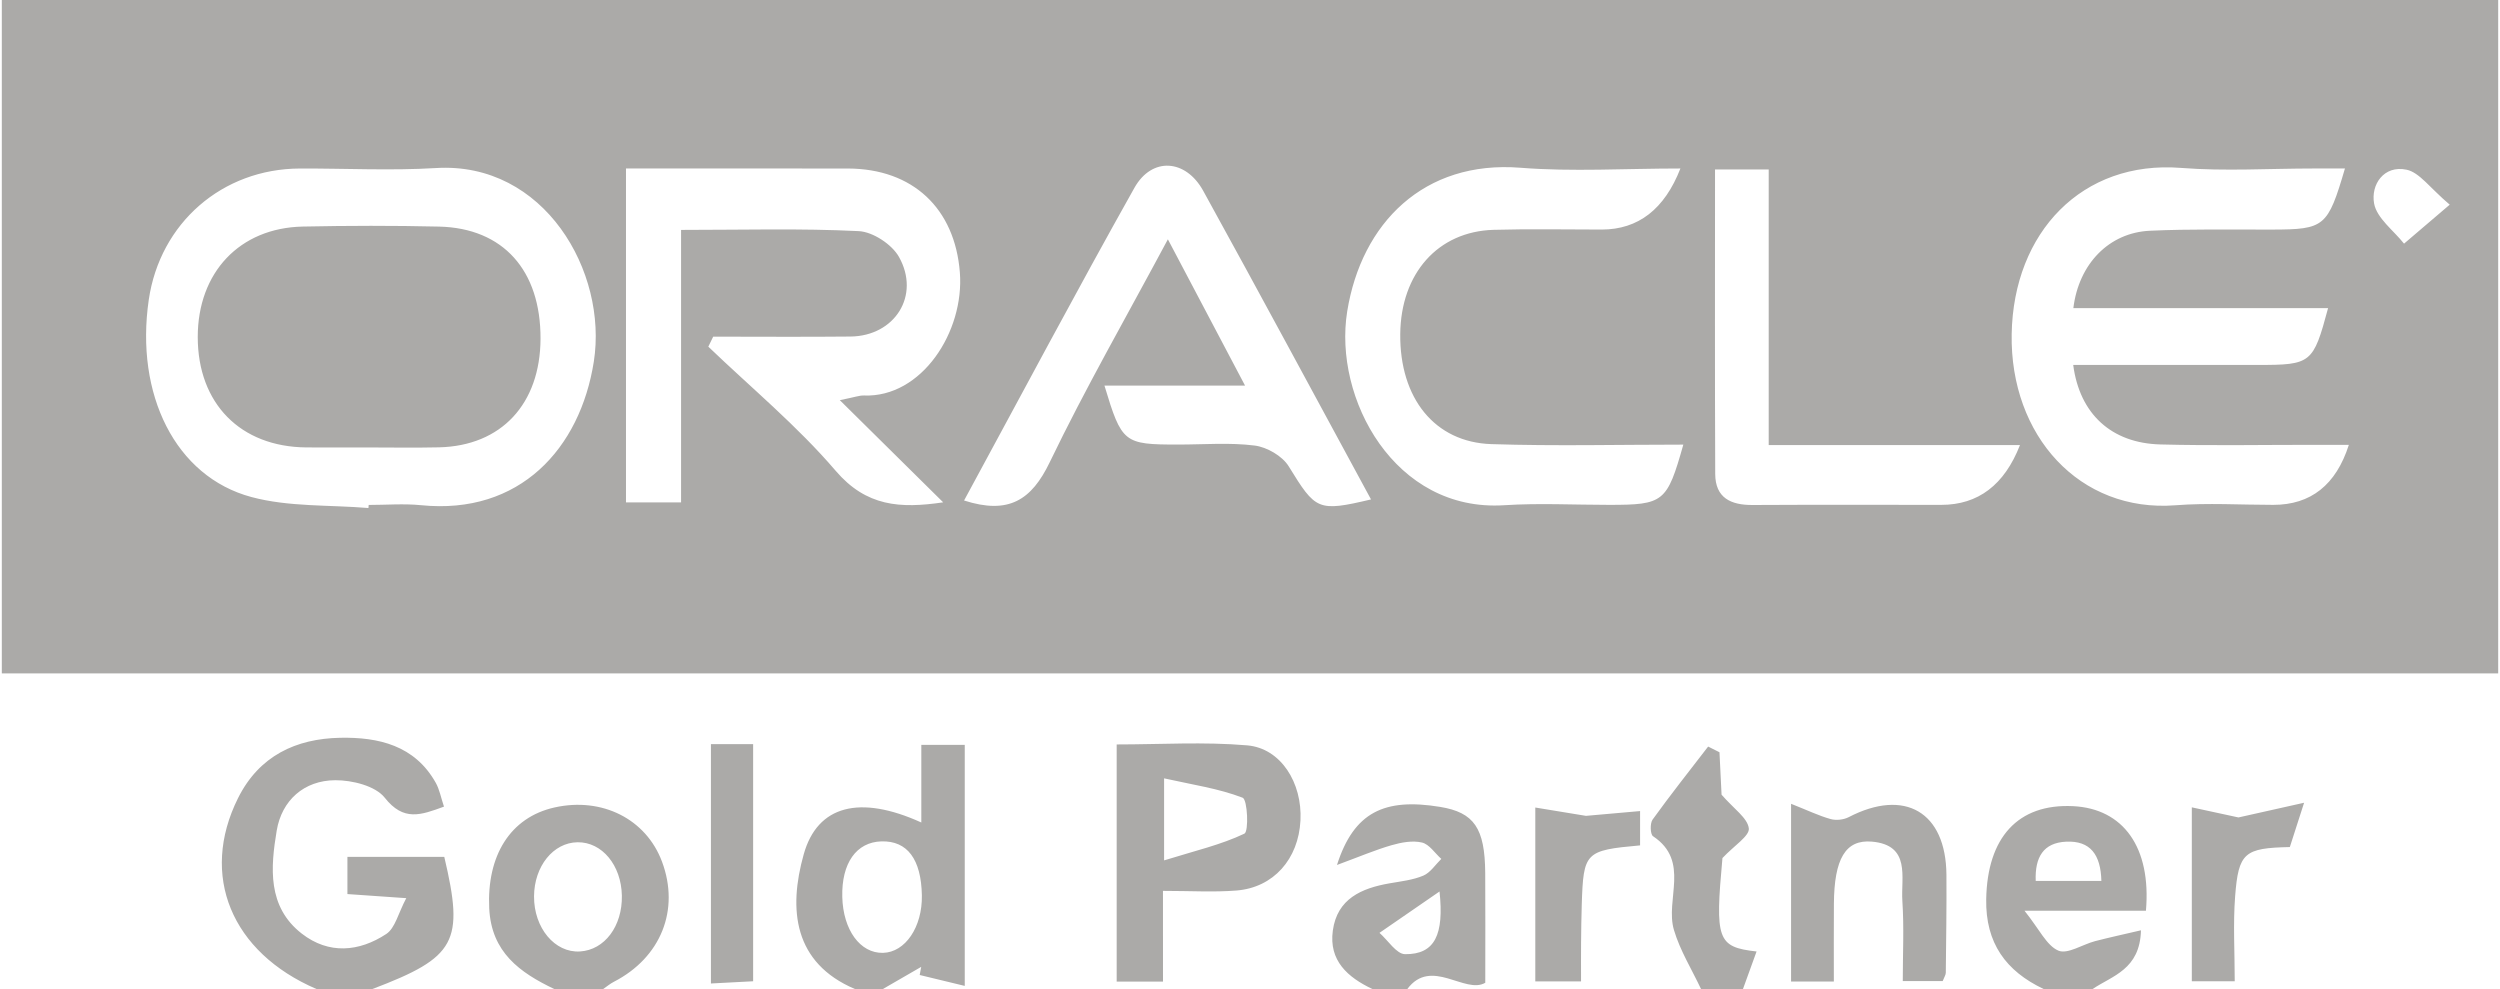 <svg width="91" height="36" viewBox="0 0 91 36" fill="none" xmlns="http://www.w3.org/2000/svg">
<path d="M0.066 24.511V0C30.355 0 60.645 0 90.934 0C90.934 8.17 90.934 16.34 90.934 24.511H0.066ZM13.411 18.492C13.414 18.455 13.417 18.418 13.42 18.38C14.055 18.38 14.695 18.326 15.324 18.389C18.917 18.752 21.118 16.328 21.615 13.163C22.128 9.891 19.81 5.875 15.868 6.117C14.223 6.217 12.566 6.128 10.915 6.134C8.089 6.145 5.824 8.116 5.415 10.912C4.913 14.353 6.38 17.349 9.152 18.092C10.51 18.457 11.988 18.373 13.411 18.492ZM30.569 14.566C31.125 14.455 31.286 14.39 31.444 14.396C33.548 14.481 35.108 12.073 34.939 9.916C34.757 7.587 33.228 6.141 30.864 6.134C29.888 6.131 28.913 6.133 27.938 6.133C26.217 6.133 24.497 6.133 22.786 6.133V18.287H24.791V8.369C27.029 8.369 29.148 8.308 31.258 8.413C31.773 8.439 32.466 8.895 32.723 9.353C33.512 10.758 32.569 12.232 30.959 12.25C29.293 12.268 27.627 12.254 25.96 12.254L25.783 12.619C27.34 14.113 29.02 15.502 30.416 17.134C31.531 18.438 32.763 18.517 34.332 18.285C33.097 17.065 31.936 15.917 30.569 14.566ZM85.356 6.133C84.959 6.133 84.59 6.133 84.221 6.133C82.61 6.133 80.991 6.238 79.39 6.112C75.792 5.829 73.29 8.454 73.225 12.157C73.16 15.865 75.705 18.662 79.186 18.392C80.366 18.3 81.559 18.377 82.746 18.377C84.115 18.377 85.032 17.649 85.498 16.193C85.054 16.193 84.644 16.193 84.233 16.192C82.368 16.191 80.501 16.227 78.638 16.178C76.856 16.132 75.698 15.068 75.465 13.284C77.714 13.284 79.949 13.284 82.184 13.284C84.133 13.284 84.201 13.23 84.742 11.216H75.47C75.666 9.604 76.769 8.468 78.257 8.399C79.738 8.331 81.223 8.361 82.707 8.357C84.615 8.352 84.731 8.262 85.356 6.133ZM35.092 18.218C36.719 18.741 37.548 18.2 38.209 16.828C39.502 14.144 40.989 11.555 42.511 8.711C43.494 10.575 44.367 12.229 45.32 14.036H40.202C40.833 16.126 40.904 16.182 42.88 16.182C43.811 16.183 44.753 16.102 45.67 16.218C46.116 16.274 46.677 16.598 46.908 16.973C47.892 18.57 47.96 18.639 49.905 18.179C47.866 14.423 45.852 10.674 43.797 6.946C43.16 5.788 41.928 5.704 41.292 6.838C39.191 10.581 37.178 14.373 35.092 18.218ZM61.167 6.133C59.147 6.133 57.234 6.257 55.343 6.106C51.834 5.828 49.556 8.118 49.038 11.336C48.529 14.502 50.768 18.649 54.757 18.39C56.022 18.308 57.296 18.377 58.567 18.377C60.563 18.377 60.68 18.285 61.273 16.184C58.928 16.184 56.606 16.242 54.288 16.166C52.217 16.099 50.946 14.49 50.969 12.159C50.991 9.952 52.339 8.425 54.367 8.366C55.678 8.328 56.992 8.356 58.304 8.356C59.634 8.355 60.589 7.614 61.167 6.133ZM62.427 6.168C62.427 9.951 62.418 13.602 62.434 17.253C62.438 18.126 63.005 18.386 63.794 18.382C66.083 18.369 68.373 18.377 70.662 18.377C72.005 18.377 72.96 17.652 73.527 16.201H64.381V6.168L62.427 6.168ZM89.17 7.45C88.443 6.836 88.069 6.275 87.598 6.177C86.77 6.004 86.293 6.724 86.417 7.406C86.514 7.942 87.124 8.385 87.507 8.869C87.96 8.482 88.413 8.095 89.17 7.45ZM13.556 36C16.6 34.844 16.904 34.288 16.172 31.191H12.646V32.544C13.327 32.592 13.906 32.632 14.788 32.693C14.494 33.245 14.384 33.784 14.06 33.997C13.071 34.648 11.968 34.748 10.985 33.984C9.725 33.004 9.849 31.572 10.072 30.234C10.257 29.132 11.067 28.406 12.203 28.4C12.818 28.397 13.663 28.605 14.004 29.036C14.691 29.907 15.316 29.671 16.161 29.361C16.049 29.027 15.998 28.738 15.863 28.496C15.097 27.129 13.774 26.829 12.387 26.855C10.775 26.886 9.432 27.51 8.663 29.054C7.265 31.863 8.414 34.664 11.52 36H13.556ZM31.119 36C28.889 35.051 28.689 33.109 29.256 31.095C29.756 29.314 31.298 28.922 33.536 29.939V27.112H35.117V35.887C34.512 35.741 33.994 35.615 33.477 35.49C33.495 35.392 33.514 35.293 33.532 35.194C33.067 35.463 32.602 35.731 32.137 36H31.119ZM33.556 32.591C33.532 31.276 33.028 30.601 32.087 30.626C31.171 30.651 30.628 31.42 30.659 32.649C30.689 33.85 31.311 34.704 32.141 34.684C32.953 34.665 33.577 33.742 33.556 32.591ZM74.389 36C73.014 35.348 72.271 34.328 72.298 32.733C72.337 30.489 73.45 29.247 75.458 29.344C77.289 29.433 78.311 30.844 78.112 33.151H73.692C74.236 33.83 74.494 34.416 74.923 34.602C75.256 34.746 75.8 34.379 76.256 34.259C76.775 34.124 77.3 34.011 77.931 33.863C77.896 35.291 76.89 35.515 76.171 36L74.389 36ZM76.49 32.066C76.467 31.113 76.092 30.595 75.206 30.637C74.384 30.676 74.066 31.196 74.1 32.066H76.49ZM20.174 36C18.921 35.4 17.886 34.665 17.808 33.066C17.715 31.152 18.569 29.754 20.182 29.392C21.914 29.003 23.519 29.813 24.098 31.367C24.752 33.123 24.056 34.855 22.347 35.736C22.208 35.807 22.086 35.911 21.956 36H20.174ZM22.636 32.6C22.614 31.492 21.913 30.647 21.023 30.658C20.139 30.67 19.446 31.531 19.439 32.626C19.432 33.776 20.195 34.691 21.114 34.633C22.009 34.577 22.657 33.712 22.636 32.6ZM49.954 36C49.057 35.574 48.364 34.968 48.515 33.873C48.674 32.713 49.56 32.331 50.581 32.153C50.996 32.08 51.428 32.034 51.809 31.873C52.066 31.764 52.248 31.474 52.463 31.264C52.231 31.056 52.026 30.731 51.76 30.668C51.416 30.587 51.009 30.663 50.655 30.765C50.065 30.935 49.495 31.179 48.666 31.485C49.282 29.559 50.395 29.038 52.422 29.371C53.656 29.574 54.05 30.142 54.062 31.773C54.071 33.035 54.064 34.297 54.064 35.773C53.328 36.205 52.096 34.835 51.227 36L49.954 36ZM52.399 32.45C51.519 33.056 50.866 33.506 50.213 33.956C50.523 34.228 50.831 34.729 51.144 34.732C52.236 34.744 52.566 34.014 52.399 32.45ZM63.444 36C63.602 35.564 63.76 35.128 63.939 34.634C62.501 34.473 62.427 34.196 62.697 31.233C63.128 30.775 63.69 30.427 63.657 30.152C63.611 29.773 63.116 29.447 62.665 28.927C62.648 28.595 62.619 27.988 62.589 27.382C62.451 27.313 62.314 27.244 62.176 27.175C61.497 28.058 60.804 28.931 60.153 29.835C60.056 29.971 60.069 30.372 60.171 30.439C61.537 31.349 60.602 32.744 60.932 33.853C61.154 34.601 61.582 35.287 61.917 36L63.444 36ZM42.333 35.731H40.647V27.098C42.23 27.098 43.824 26.995 45.397 27.131C46.626 27.237 47.406 28.497 47.337 29.862C47.267 31.27 46.356 32.308 45.007 32.415C44.176 32.481 43.336 32.428 42.332 32.428L42.333 35.731ZM42.373 31.318C43.504 30.967 44.445 30.75 45.296 30.345C45.461 30.266 45.41 29.105 45.232 29.037C44.357 28.7 43.406 28.563 42.373 28.332V31.318ZM65.195 35.727H66.752C66.752 34.748 66.747 33.823 66.754 32.898C66.765 31.267 67.173 30.552 68.134 30.635C69.566 30.76 69.189 31.937 69.246 32.795C69.31 33.755 69.261 34.724 69.261 35.711H70.714C70.772 35.562 70.826 35.486 70.827 35.409C70.839 34.219 70.859 33.029 70.85 31.84C70.832 29.556 69.334 28.685 67.293 29.744C67.108 29.84 66.835 29.87 66.635 29.814C66.208 29.695 65.802 29.498 65.195 29.258L65.195 35.727ZM25.878 35.799C26.461 35.769 26.942 35.743 27.414 35.718V27.086H25.878V35.799ZM57.551 34.322C57.556 33.856 57.561 33.391 57.576 32.925C57.637 31.017 57.697 30.953 59.699 30.772V29.523C58.94 29.59 58.18 29.657 57.729 29.697C56.986 29.575 56.479 29.492 55.885 29.394V35.723H57.55C57.55 35.159 57.547 34.74 57.551 34.322ZM81.358 32.635C81.48 31.031 81.696 30.868 83.35 30.833C83.474 30.448 83.606 30.037 83.869 29.22C82.813 29.457 82.068 29.623 81.48 29.755C80.903 29.63 80.37 29.514 79.782 29.387V35.717H81.344C81.344 34.647 81.282 33.636 81.358 32.635ZM15.98 16.283C18.249 16.23 19.666 14.704 19.675 12.329C19.684 9.84 18.315 8.303 15.982 8.248C14.329 8.209 12.675 8.213 11.022 8.247C8.722 8.294 7.198 9.919 7.198 12.267C7.198 14.685 8.748 16.265 11.147 16.286C11.867 16.293 12.588 16.287 13.309 16.287C14.199 16.287 15.09 16.304 15.98 16.283Z" fill="#ABAAA8"/>
</svg>
